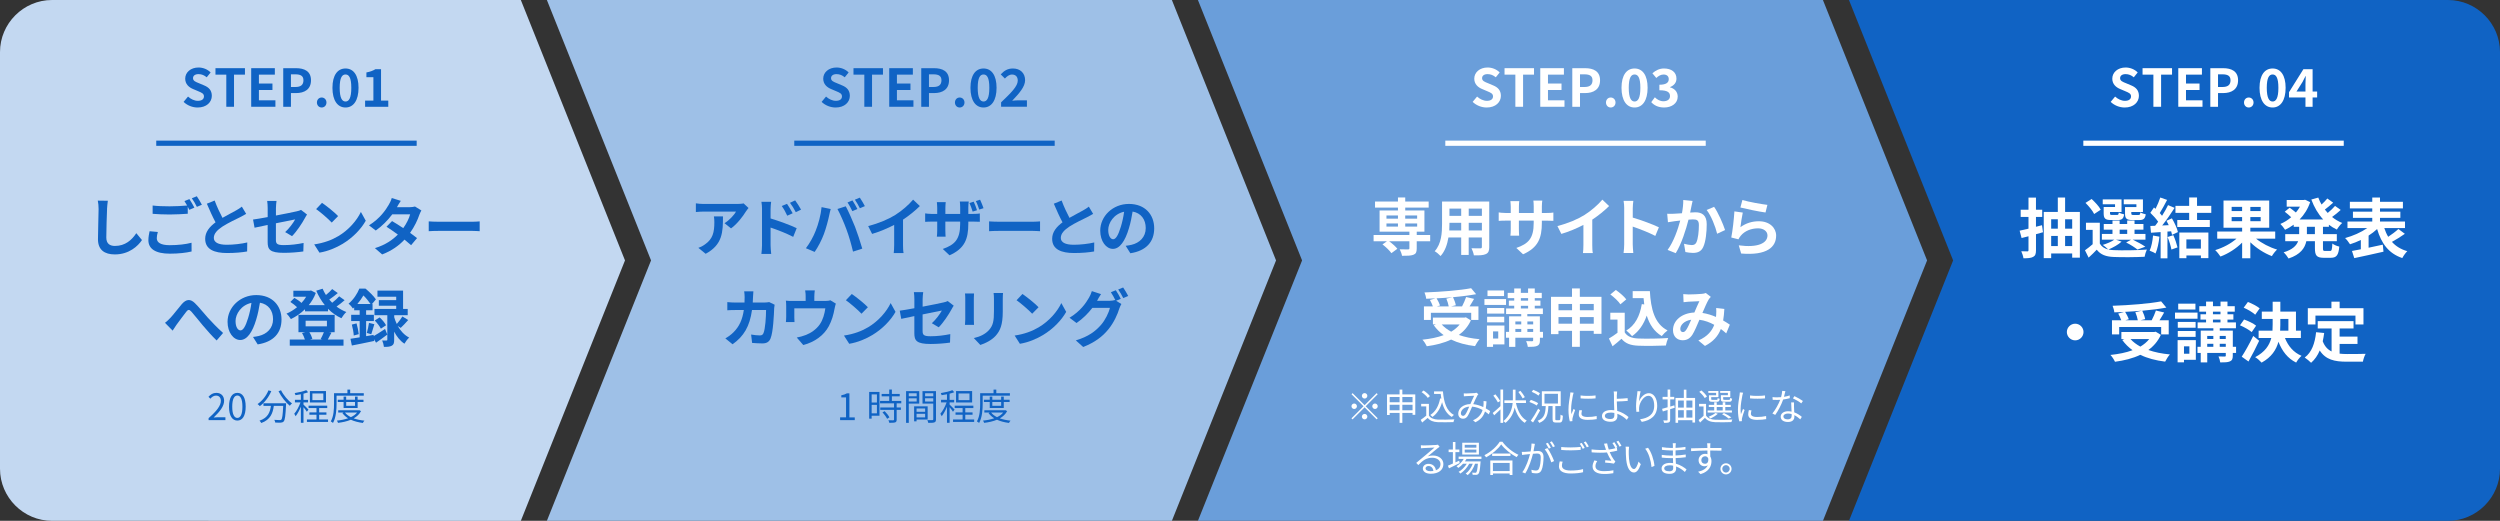 <?xml version="1.0" encoding="UTF-8"?>
<svg id="_レイヤー_2" data-name="レイヤー 2" xmlns="http://www.w3.org/2000/svg" viewBox="0 0 960 200">
  <rect x="0" y="0" width="960" height="200" fill="#333333" stroke="none"/>
  <defs>
    <style>
      .cls-1 {
        fill: #1063c4;
      }

      .cls-2 {
        stroke: #1063c4;
      }

      .cls-2, .cls-3 {
        fill: none;
        stroke-miterlimit: 10;
        stroke-width: 2px;
      }

      .cls-4 {
        fill: #c3d8f1;
      }

      .cls-5 {
        fill: #fff;
      }

      .cls-6 {
        fill: #6a9eda;
      }

      .cls-7 {
        fill: #9ec0e7;
      }

      .cls-3 {
        stroke: #fff;
      }
    </style>
  </defs>
  <g id="_レイヤー_1-2" data-name="レイヤー 1">
    <g>
      <path class="cls-4" d="M200,0l40,100-40,100H20C9,200,0,191,0,180V20C0,9,9,0,20,0h180Z"/>
      <line class="cls-2" x1="60" y1="55" x2="160" y2="55"/>
      <g>
        <path class="cls-1" d="M41.11,80.28c-.1,2.59-.29,7.97-.29,10.94,0,2.42,1.44,3.22,3.31,3.22,3.96,0,6.48-2.28,8.21-4.9l2.18,2.64c-1.54,2.3-4.94,5.52-10.42,5.52-3.94,0-6.48-1.73-6.48-5.83,0-3.22.24-9.53.24-11.59,0-1.13-.1-2.28-.31-3.24l3.86.05c-.14,1.01-.26,2.23-.31,3.19Z"/>
        <path class="cls-1" d="M60.21,91.51c0,1.56,1.46,2.64,4.92,2.64,3.24,0,6.31-.36,8.42-.94l.02,3.36c-2.09.5-4.97.84-8.33.84-5.5,0-8.26-1.85-8.26-5.16,0-1.39.29-2.54.46-3.46l3.17.29c-.24.86-.41,1.63-.41,2.42ZM74.64,79.73l-1.94.84c-.17-.36-.38-.77-.6-1.18v2.69c-1.68.12-4.66.29-6.94.29-2.52,0-4.61-.12-6.55-.26v-3.19c1.78.22,4.01.31,6.53.31,2.28,0,4.87-.14,6.72-.31-.34-.62-.7-1.22-1.03-1.7l1.9-.77c.6.86,1.46,2.4,1.92,3.29ZM77.52,78.62l-1.92.82c-.5-1.01-1.27-2.4-1.94-3.31l1.92-.77c.62.89,1.51,2.42,1.94,3.26Z"/>
        <path class="cls-1" d="M85.46,83.64c1.97-1.15,4.06-2.18,5.18-2.83.91-.53,1.61-.94,2.23-1.46l1.66,2.78c-.72.43-1.49.84-2.38,1.3-1.49.74-4.51,2.14-6.7,3.55-1.99,1.32-3.34,2.69-3.34,4.37s1.66,2.64,4.99,2.64c2.47,0,5.71-.36,7.85-.89l-.05,3.46c-2.04.36-4.58.6-7.71.6-4.78,0-8.4-1.32-8.4-5.45,0-2.64,1.68-4.63,3.98-6.34-1.1-2.04-2.26-4.61-3.34-7.15l3-1.22c.91,2.5,2.04,4.8,3,6.65Z"/>
        <path class="cls-1" d="M102.79,86.38c-2.14.43-4.03.82-5.04,1.06l-.58-3.14c1.13-.14,3.24-.5,5.62-.94v-3.43c0-.79-.07-2.02-.19-2.76h3.58c-.1.74-.22,1.94-.22,2.76v2.83c3.5-.67,6.86-1.34,7.94-1.61.67-.14,1.25-.31,1.7-.55l2.3,1.78c-.22.34-.58.89-.79,1.32-1.06,1.99-3.24,5.28-4.97,6.98l-2.64-1.56c1.58-1.42,3.17-3.6,3.84-4.87-.74.17-3.98.79-7.39,1.49v6.36c0,1.49.43,2.02,3.07,2.02s5.18-.34,7.56-.82l-.1,3.26c-1.99.29-4.87.53-7.44.53-5.47,0-6.26-1.32-6.26-4.15v-6.55Z"/>
        <path class="cls-1" d="M129.84,90.72c4.1-2.42,7.22-6.1,8.74-9.34l1.87,3.38c-1.82,3.24-5.02,6.55-8.88,8.88-2.42,1.46-5.52,2.81-8.9,3.38l-2.02-3.17c3.74-.53,6.87-1.75,9.19-3.14ZM129.84,82.97l-2.45,2.5c-1.25-1.34-4.25-3.96-6-5.18l2.26-2.4c1.68,1.13,4.8,3.62,6.19,5.09Z"/>
        <path class="cls-1" d="M152.4,79.56h4.87c.74,0,1.56-.1,2.09-.26l2.45,1.51c-.26.46-.58,1.1-.79,1.7-.65,1.94-1.85,4.51-3.55,6.91,1.03.74,1.97,1.44,2.67,2.02l-2.28,2.71c-.65-.6-1.54-1.34-2.52-2.14-2.11,2.23-4.85,4.27-8.59,5.69l-2.78-2.42c4.15-1.27,6.82-3.22,8.81-5.21-1.56-1.15-3.14-2.23-4.37-3l2.14-2.18c1.27.72,2.78,1.7,4.3,2.71,1.25-1.73,2.28-3.82,2.64-5.3h-6.86c-1.68,2.23-3.91,4.54-6.34,6.22l-2.59-1.99c4.2-2.62,6.43-5.9,7.63-7.99.38-.58.89-1.68,1.1-2.5l3.48,1.08c-.6.84-1.2,1.92-1.49,2.45Z"/>
        <path class="cls-1" d="M168.5,85.15h12.89c1.13,0,2.18-.1,2.81-.14v3.77c-.58-.02-1.8-.12-2.81-.12h-12.89c-1.37,0-2.98.05-3.87.12v-3.77c.86.07,2.62.14,3.87.14Z"/>
        <path class="cls-1" d="M65.4,122.1c1.1-1.15,2.95-3.62,4.44-5.35,1.68-1.9,3.24-2.06,4.99-.36,1.63,1.58,3.55,4.06,4.97,5.59,1.54,1.68,3.58,3.84,5.86,5.88l-2.47,2.88c-1.73-1.63-3.77-3.96-5.28-5.74-1.49-1.78-3.29-4.06-4.42-5.33-.84-.94-1.3-.82-1.99.07-.96,1.2-2.67,3.58-3.7,4.94-.55.79-1.1,1.66-1.51,2.28l-2.93-3c.72-.55,1.32-1.1,2.04-1.87Z"/>
        <path class="cls-1" d="M98.95,132.25l-1.8-2.86c.91-.1,1.58-.24,2.23-.38,3.07-.72,5.47-2.93,5.47-6.43,0-3.31-1.8-5.78-5.04-6.34-.34,2.04-.74,4.25-1.44,6.5-1.44,4.85-3.5,7.82-6.12,7.82s-4.87-2.93-4.87-6.98c0-5.54,4.8-10.27,11.02-10.27s9.7,4.13,9.7,9.36-3.1,8.64-9.15,9.58ZM92.35,126.87c1.01,0,1.94-1.51,2.93-4.75.55-1.78,1.01-3.82,1.27-5.81-3.96.82-6.1,4.32-6.1,6.96,0,2.42.96,3.6,1.9,3.6Z"/>
        <path class="cls-1" d="M132.33,115.28c-.96.84-2.06,1.73-3.1,2.45,1.15.84,2.42,1.56,3.77,2.09-.65.53-1.46,1.63-1.9,2.38-1.92-.86-3.65-2.11-5.14-3.62v.98h-8.83v-.82c-1.63,1.58-3.5,2.86-5.42,3.79-.38-.62-1.13-1.61-1.7-2.09,1.39-.58,2.78-1.44,4.06-2.47-.67-.67-1.7-1.46-2.57-2.02l1.56-1.56c.91.53,2.04,1.27,2.71,1.94.7-.74,1.3-1.56,1.8-2.38h-4.92v-2.3h6.29l.48-.12,1.85.96c-.65,1.75-1.58,3.31-2.71,4.68h6.17c-1.32-1.63-2.42-3.5-3.29-5.54l2.45-.77c.36.84.77,1.66,1.27,2.42.89-.72,1.78-1.56,2.4-2.28l2.16,1.54c-1.03.86-2.23,1.78-3.29,2.5.36.43.74.84,1.13,1.22.98-.77,2.02-1.7,2.69-2.47l2.09,1.49ZM127.27,127.76c-.5.98-.98,1.92-1.39,2.62h6.03v2.35h-20.64v-2.35h5.81c-.24-.79-.65-1.75-1.1-2.5l1.25-.31h-2.62v-6.65h13.9v6.65h-2.16l.94.19ZM117.36,125.31h8.18v-2.14h-8.18v2.14ZM118.8,127.57c.53.82.96,1.82,1.15,2.54l-.91.26h4.73l-.65-.14c.41-.72.91-1.8,1.25-2.66h-5.57Z"/>
        <path class="cls-1" d="M143.52,129.06c1.2-.7,2.78-1.7,4.34-2.74l.86,2.16c-1.42,1.08-2.95,2.18-4.32,3.12l-.79-1.37.07.7c-2.98.62-6.14,1.3-8.57,1.75l-.53-2.59c1.01-.14,2.21-.34,3.53-.55v-6.26h-3.26v-2.4h3.26v-1.75h-2.11v-1.08c-.14.14-.31.29-.46.43-.36-.55-1.15-1.49-1.7-1.85,2.02-1.7,3.41-3.96,4.15-5.81h2.35c1.42,1.18,3.17,2.88,4.01,4.13l-1.51,1.8h.22v2.38h-2.47v1.75h2.98v2.4h-2.98v5.81l2.88-.5.05.48ZM136.92,124.18c.38,1.32.72,3.02.84,4.13l-1.92.53c-.05-1.15-.38-2.88-.74-4.2l1.82-.46ZM142.29,116.74c-.67-.98-1.73-2.33-2.74-3.29-.6,1.03-1.37,2.16-2.33,3.29h5.06ZM140.85,127.88c.31-1.06.7-2.76.84-3.89l2.06.5c-.43,1.34-.82,2.88-1.18,3.86l-1.73-.48ZM152.73,125.17c1.01,1.78,2.45,3.46,4.39,4.46-.58.5-1.42,1.61-1.82,2.35-1.7-1.1-3-2.83-3.94-4.63v3.14c0,1.2-.17,1.87-.91,2.26-.74.41-1.68.46-3.02.46-.07-.72-.36-1.73-.67-2.47.67.05,1.39.02,1.63.02.26,0,.34-.07.34-.31v-9.41h-4.94v-2.42h8.35v-1.22h-6.67v-2.16h6.67v-1.3h-7.2v-2.35h9.84v7.03h1.78v2.42h-5.18v.79c.24.82.55,1.7.98,2.57.74-.82,1.63-1.99,2.16-2.88l2.23,1.37c-.96,1.1-2.04,2.23-2.88,3.02l-1.13-.74ZM145.77,121.88c.96.84,2.02,2.11,2.47,3.02l-1.99,1.32c-.41-.89-1.44-2.21-2.35-3.14l1.87-1.2Z"/>
      </g>
      <polygon class="cls-7" points="210 0 450 0 490 100 450 200 210 200 250 100 210 0"/>
      <polygon class="cls-6" points="460 0 700 0 740 100 700 200 460 200 500 100 460 0"/>
      <path class="cls-1" d="M940,0c11,0,20,9,20,20v160c0,11-9,20-20,20h-230l40-100L710,0h230Z"/>
      <g>
        <path class="cls-1" d="M70.5,39.12l1.7-2.04c1.06.98,2.46,1.64,3.76,1.64,1.54,0,2.36-.66,2.36-1.7,0-1.1-.9-1.44-2.22-2l-1.98-.84c-1.5-.62-3-1.82-3-3.98,0-2.42,2.12-4.28,5.12-4.28,1.72,0,3.44.68,4.64,1.9l-1.5,1.86c-.94-.78-1.92-1.22-3.14-1.22-1.3,0-2.12.58-2.12,1.56,0,1.06,1.04,1.44,2.3,1.94l1.94.82c1.8.74,2.98,1.88,2.98,4.02,0,2.42-2.02,4.48-5.44,4.48-1.98,0-3.96-.78-5.4-2.16Z"/>
        <path class="cls-1" d="M86.9,28.66h-4.16v-2.48h11.32v2.48h-4.2v12.34h-2.96v-12.34Z"/>
        <path class="cls-1" d="M96.46,26.18h9.08v2.48h-6.12v3.42h5.2v2.48h-5.2v3.96h6.34v2.48h-9.3v-14.82Z"/>
        <path class="cls-1" d="M108.76,26.18h4.86c3.28,0,5.8,1.16,5.8,4.66s-2.54,4.9-5.72,4.9h-1.98v5.26h-2.96v-14.82ZM113.5,33.4c2.04,0,3.02-.86,3.02-2.56s-1.08-2.3-3.12-2.3h-1.68v4.86h1.78Z"/>
        <path class="cls-1" d="M121.7,39.36c0-1.1.78-1.92,1.82-1.92s1.84.82,1.84,1.92-.78,1.92-1.84,1.92-1.82-.84-1.82-1.92Z"/>
        <path class="cls-1" d="M127.66,33.72c0-4.88,1.98-7.42,5.02-7.42s5,2.56,5,7.42-1.96,7.56-5,7.56-5.02-2.66-5.02-7.56ZM134.9,33.72c0-4-.94-5.12-2.22-5.12s-2.24,1.12-2.24,5.12.96,5.26,2.24,5.26,2.22-1.24,2.22-5.26Z"/>
        <path class="cls-1" d="M140.2,38.62h3.18v-8.98h-2.68v-1.82c1.48-.28,2.5-.66,3.44-1.24h2.18v12.04h2.78v2.38h-8.9v-2.38Z"/>
      </g>
      <g>
        <path class="cls-5" d="M565.5,39.12l1.7-2.04c1.06.98,2.46,1.64,3.76,1.64,1.54,0,2.36-.66,2.36-1.7,0-1.1-.9-1.44-2.22-2l-1.98-.84c-1.5-.62-3-1.82-3-3.98,0-2.42,2.12-4.28,5.12-4.28,1.72,0,3.44.68,4.64,1.9l-1.5,1.86c-.94-.78-1.92-1.22-3.14-1.22-1.3,0-2.12.58-2.12,1.56,0,1.06,1.04,1.44,2.3,1.94l1.94.82c1.8.74,2.98,1.88,2.98,4.02,0,2.42-2.02,4.48-5.44,4.48-1.98,0-3.96-.78-5.4-2.16Z"/>
        <path class="cls-5" d="M581.9,28.66h-4.16v-2.48h11.32v2.48h-4.2v12.34h-2.96v-12.34Z"/>
        <path class="cls-5" d="M591.46,26.18h9.08v2.48h-6.12v3.42h5.2v2.48h-5.2v3.96h6.34v2.48h-9.3v-14.82Z"/>
        <path class="cls-5" d="M603.76,26.18h4.86c3.28,0,5.8,1.16,5.8,4.66s-2.54,4.9-5.72,4.9h-1.98v5.26h-2.96v-14.82ZM608.5,33.4c2.04,0,3.02-.86,3.02-2.56s-1.08-2.3-3.12-2.3h-1.68v4.86h1.78Z"/>
        <path class="cls-5" d="M616.7,39.36c0-1.1.78-1.92,1.82-1.92s1.84.82,1.84,1.92-.78,1.92-1.84,1.92-1.82-.84-1.82-1.92Z"/>
        <path class="cls-5" d="M622.66,33.72c0-4.88,1.98-7.42,5.02-7.42s5,2.56,5,7.42-1.96,7.56-5,7.56-5.02-2.66-5.02-7.56ZM629.9,33.72c0-4-.94-5.12-2.22-5.12s-2.24,1.12-2.24,5.12.96,5.26,2.24,5.26,2.22-1.24,2.22-5.26Z"/>
        <path class="cls-5" d="M634.08,39.22l1.38-1.86c.88.86,1.96,1.52,3.3,1.52,1.5,0,2.52-.72,2.52-1.96,0-1.4-.86-2.26-4.08-2.26v-2.12c2.72,0,3.6-.9,3.6-2.14,0-1.12-.72-1.78-1.98-1.78-1.06,0-1.92.5-2.8,1.32l-1.5-1.8c1.28-1.12,2.7-1.84,4.44-1.84,2.86,0,4.8,1.4,4.8,3.88,0,1.56-.92,2.64-2.46,3.26v.1c1.66.44,2.94,1.66,2.94,3.56,0,2.64-2.38,4.18-5.2,4.18-2.34,0-3.92-.88-4.96-2.06Z"/>
      </g>
      <g>
        <path class="cls-5" d="M810.5,39.12l1.7-2.04c1.06.98,2.46,1.64,3.76,1.64,1.54,0,2.36-.66,2.36-1.7,0-1.1-.9-1.44-2.22-2l-1.98-.84c-1.5-.62-3-1.82-3-3.98,0-2.42,2.12-4.28,5.12-4.28,1.72,0,3.44.68,4.64,1.9l-1.5,1.86c-.94-.78-1.92-1.22-3.14-1.22-1.3,0-2.12.58-2.12,1.56,0,1.06,1.04,1.44,2.3,1.94l1.94.82c1.8.74,2.98,1.88,2.98,4.02,0,2.42-2.02,4.48-5.44,4.48-1.98,0-3.96-.78-5.4-2.16Z"/>
        <path class="cls-5" d="M826.9,28.66h-4.16v-2.48h11.32v2.48h-4.2v12.34h-2.96v-12.34Z"/>
        <path class="cls-5" d="M836.46,26.18h9.08v2.48h-6.12v3.42h5.2v2.48h-5.2v3.96h6.34v2.48h-9.3v-14.82Z"/>
        <path class="cls-5" d="M848.76,26.18h4.86c3.28,0,5.8,1.16,5.8,4.66s-2.54,4.9-5.72,4.9h-1.98v5.26h-2.96v-14.82ZM853.5,33.4c2.04,0,3.02-.86,3.02-2.56s-1.08-2.3-3.12-2.3h-1.68v4.86h1.78Z"/>
        <path class="cls-5" d="M861.7,39.36c0-1.1.78-1.92,1.82-1.92s1.84.82,1.84,1.92-.78,1.92-1.84,1.92-1.82-.84-1.82-1.92Z"/>
        <path class="cls-5" d="M867.66,33.72c0-4.88,1.98-7.42,5.02-7.42s5,2.56,5,7.42-1.96,7.56-5,7.56-5.02-2.66-5.02-7.56ZM874.9,33.72c0-4-.94-5.12-2.22-5.12s-2.24,1.12-2.24,5.12.96,5.26,2.24,5.26,2.22-1.24,2.22-5.26Z"/>
        <path class="cls-5" d="M885.3,37.42h-6.32v-2.02l5.52-8.82h3.54v8.58h1.74v2.26h-1.74v3.58h-2.74v-3.58ZM885.3,35.16v-2.88c0-.86.06-2.22.1-3.08h-.08c-.36.78-.76,1.52-1.18,2.32l-2.3,3.64h3.46Z"/>
      </g>
      <line class="cls-2" x1="305" y1="55" x2="405" y2="55"/>
      <line class="cls-3" x1="555" y1="55" x2="655" y2="55"/>
      <line class="cls-3" x1="800" y1="55" x2="900" y2="55"/>
      <g>
        <path class="cls-1" d="M315.5,39.12l1.7-2.04c1.06.98,2.46,1.64,3.76,1.64,1.54,0,2.36-.66,2.36-1.7,0-1.1-.9-1.44-2.22-2l-1.98-.84c-1.5-.62-3-1.82-3-3.98,0-2.42,2.12-4.28,5.12-4.28,1.72,0,3.44.68,4.64,1.9l-1.5,1.86c-.94-.78-1.92-1.22-3.14-1.22-1.3,0-2.12.58-2.12,1.56,0,1.06,1.04,1.44,2.3,1.94l1.94.82c1.8.74,2.98,1.88,2.98,4.02,0,2.42-2.02,4.48-5.44,4.48-1.98,0-3.96-.78-5.4-2.16Z"/>
        <path class="cls-1" d="M331.9,28.66h-4.16v-2.48h11.32v2.48h-4.2v12.34h-2.96v-12.34Z"/>
        <path class="cls-1" d="M341.46,26.18h9.08v2.48h-6.12v3.42h5.2v2.48h-5.2v3.96h6.34v2.48h-9.3v-14.82Z"/>
        <path class="cls-1" d="M353.76,26.18h4.86c3.28,0,5.8,1.16,5.8,4.66s-2.54,4.9-5.72,4.9h-1.98v5.26h-2.96v-14.82ZM358.5,33.4c2.04,0,3.02-.86,3.02-2.56s-1.08-2.3-3.12-2.3h-1.68v4.86h1.78Z"/>
        <path class="cls-1" d="M366.7,39.36c0-1.1.78-1.92,1.82-1.92s1.84.82,1.84,1.92-.78,1.92-1.84,1.92-1.82-.84-1.82-1.92Z"/>
        <path class="cls-1" d="M372.66,33.72c0-4.88,1.98-7.42,5.02-7.42s5,2.56,5,7.42-1.96,7.56-5,7.56-5.02-2.66-5.02-7.56ZM379.9,33.72c0-4-.94-5.12-2.22-5.12s-2.24,1.12-2.24,5.12.96,5.26,2.24,5.26,2.22-1.24,2.22-5.26Z"/>
        <path class="cls-1" d="M384.42,39.3c3.86-3.68,6.4-6.2,6.4-8.34,0-1.46-.8-2.34-2.22-2.34-1.08,0-1.96.72-2.72,1.54l-1.6-1.6c1.36-1.46,2.68-2.26,4.7-2.26,2.8,0,4.66,1.78,4.66,4.5,0,2.52-2.32,5.12-4.96,7.88.74-.08,1.72-.16,2.42-.16h3.24v2.48h-9.92v-1.7Z"/>
      </g>
      <g>
        <path class="cls-1" d="M286.48,81.12c-1.13,1.87-3.41,4.9-5.76,6.58l-2.5-1.99c1.92-1.18,3.79-3.29,4.42-4.46h-12.5c-1.01,0-1.8.07-2.93.17v-3.34c.91.14,1.92.24,2.93.24h12.94c.67,0,1.99-.07,2.45-.22l1.9,1.78c-.26.31-.72.89-.94,1.25ZM270.98,97.46l-2.81-2.28c.77-.26,1.63-.67,2.52-1.32,3.05-2.11,3.62-4.66,3.62-8.59,0-.74-.05-1.39-.17-2.16h3.48c0,5.95-.12,10.85-6.65,14.35Z"/>
        <path class="cls-1" d="M292.62,80.38c0-.86-.07-2.04-.24-2.9h3.74c-.1.84-.22,1.9-.22,2.9v3.5c3.19.96,7.83,2.66,10.03,3.74l-1.34,3.34c-2.5-1.32-6.1-2.71-8.69-3.58v6.79c0,.67.12,2.35.24,3.34h-3.77c.14-.94.24-2.4.24-3.34v-13.8ZM304.39,81.89l-2.09.94c-.7-1.51-1.22-2.47-2.11-3.72l2.02-.84c.67,1.01,1.63,2.54,2.18,3.62ZM307.6,80.5l-2.02.98c-.77-1.51-1.34-2.4-2.23-3.6l1.99-.94c.7.96,1.7,2.47,2.26,3.55Z"/>
        <path class="cls-1" d="M315.5,79.54l3.5.72c-.22.7-.48,1.87-.58,2.4-.34,1.68-1.2,4.99-2.04,7.22-.86,2.33-2.28,5.06-3.55,6.86l-3.36-1.42c1.51-1.97,2.93-4.56,3.74-6.67,1.08-2.69,1.99-6.07,2.28-9.12ZM321.59,80.25l3.19-1.03c.98,1.85,2.64,5.54,3.55,7.87.84,2.16,2.11,6,2.78,8.38l-3.55,1.15c-.67-2.86-1.54-5.88-2.5-8.47-.91-2.52-2.47-6.07-3.48-7.9ZM329.23,80.25l-1.92.84c-.5-.98-1.22-2.42-1.87-3.34l1.9-.79c.6.89,1.44,2.4,1.9,3.29ZM332.11,79.15l-1.92.82c-.48-.98-1.27-2.4-1.92-3.29l1.9-.79c.62.91,1.51,2.42,1.94,3.26Z"/>
        <path class="cls-1" d="M343.86,82.49c2.47-1.54,5.21-3.94,6.77-5.83l2.59,2.47c-1.82,1.8-4.13,3.67-6.46,5.21v9.7c0,1.06.05,2.54.22,3.14h-3.79c.1-.58.17-2.09.17-3.14v-7.68c-2.47,1.3-5.52,2.59-8.47,3.46l-1.51-3.02c4.3-1.1,7.82-2.66,10.49-4.3Z"/>
        <path class="cls-1" d="M364.6,98.02l-2.57-2.42c4.63-1.63,6.67-3.7,6.67-9.6v-.91h-5.69v3.26c0,1.08.07,2.04.1,2.52h-3.36c.07-.48.14-1.44.14-2.52v-3.26h-2.04c-1.2,0-2.06.07-2.59.1v-3.26c.43.07,1.39.22,2.59.22h2.04v-2.38c0-.7-.07-1.42-.14-2.16h3.41c-.05.46-.14,1.22-.14,2.18v2.35h5.69v-2.52c0-.96-.07-1.75-.14-2.23h3.43c-.07.5-.17,1.27-.17,2.23v2.52h1.78c1.27,0,1.99-.05,2.64-.17v3.19c-.53-.05-1.37-.07-2.62-.07h-1.8v.79c0,5.95-1.42,9.58-7.22,12.15ZM375.16,80.73l-1.66.53c-.34-1.01-.77-2.33-1.22-3.29l1.61-.53c.46.96,1.01,2.35,1.27,3.29ZM377.68,79.94l-1.66.53c-.34-1.03-.79-2.33-1.3-3.26l1.63-.53c.46.96,1.01,2.35,1.32,3.26Z"/>
        <path class="cls-1" d="M383.68,85.15h12.89c1.13,0,2.18-.1,2.81-.14v3.77c-.58-.02-1.8-.12-2.81-.12h-12.89c-1.37,0-2.98.05-3.87.12v-3.77c.86.07,2.62.14,3.87.14Z"/>
        <path class="cls-1" d="M410.7,83.64c1.97-1.15,4.06-2.18,5.18-2.83.91-.53,1.61-.94,2.23-1.46l1.66,2.78c-.72.43-1.49.84-2.38,1.3-1.49.74-4.51,2.14-6.7,3.55-1.99,1.32-3.34,2.69-3.34,4.37s1.66,2.64,4.99,2.64c2.47,0,5.71-.36,7.85-.89l-.05,3.46c-2.04.36-4.58.6-7.71.6-4.78,0-8.4-1.32-8.4-5.45,0-2.64,1.68-4.63,3.98-6.34-1.1-2.04-2.26-4.61-3.34-7.15l3-1.22c.91,2.5,2.04,4.8,3,6.65Z"/>
        <path class="cls-1" d="M434.06,97.25l-1.8-2.86c.91-.1,1.58-.24,2.23-.38,3.07-.72,5.47-2.93,5.47-6.43,0-3.31-1.8-5.78-5.04-6.34-.34,2.04-.74,4.25-1.44,6.5-1.44,4.85-3.5,7.83-6.12,7.83s-4.87-2.93-4.87-6.99c0-5.54,4.8-10.27,11.02-10.27s9.7,4.13,9.7,9.36-3.1,8.64-9.14,9.58ZM427.46,91.87c1.01,0,1.94-1.51,2.93-4.75.55-1.78,1.01-3.82,1.27-5.81-3.96.82-6.1,4.32-6.1,6.96,0,2.42.96,3.6,1.9,3.6Z"/>
        <path class="cls-1" d="M289.16,114.01c-.02.74-.05,1.46-.1,2.16h4.51c.6,0,1.22-.07,1.8-.17l2.09,1.01c-.07.38-.17,1.01-.17,1.27-.1,2.59-.38,9.29-1.42,11.74-.53,1.22-1.44,1.85-3.1,1.85-1.37,0-2.81-.1-3.96-.19l-.38-3.22c1.18.22,2.42.34,3.36.34.77,0,1.1-.26,1.37-.84.7-1.51,1.01-6.31,1.01-8.91h-5.4c-.89,6.34-3.17,10.11-7.46,13.15l-2.78-2.26c.98-.55,2.18-1.37,3.14-2.35,2.23-2.21,3.43-4.9,3.96-8.54h-3.17c-.82,0-2.14,0-3.17.1v-3.14c1.01.1,2.26.17,3.17.17h3.43c.02-.67.05-1.37.05-2.09,0-.53-.07-1.63-.17-2.21h3.53c-.07.55-.12,1.56-.14,2.14Z"/>
        <path class="cls-1" d="M312.7,113.72v1.85h4.18c1.01,0,1.58-.12,1.99-.26l2.09,1.27c-.19.53-.38,1.44-.48,1.92-.41,2.3-1.06,4.61-2.23,6.79-1.92,3.55-5.52,6.1-9.79,7.2l-2.5-2.88c1.08-.19,2.4-.55,3.38-.94,1.99-.74,4.1-2.16,5.45-4.1,1.22-1.75,1.85-4.03,2.14-6.17h-11.91v3.5c0,.55.02,1.3.07,1.78h-3.31c.07-.6.12-1.37.12-2.02v-4.15c0-.53-.02-1.49-.12-2.06.82.1,1.54.12,2.45.12h5.14v-1.85c0-.67-.02-1.18-.19-2.21h3.7c-.12,1.03-.17,1.54-.17,2.21Z"/>
        <path class="cls-1" d="M333.27,125.72c4.1-2.42,7.22-6.1,8.74-9.34l1.87,3.38c-1.82,3.24-5.02,6.55-8.88,8.88-2.42,1.46-5.52,2.81-8.9,3.38l-2.02-3.17c3.74-.53,6.87-1.75,9.19-3.14ZM333.27,117.97l-2.45,2.5c-1.25-1.34-4.25-3.96-6-5.18l2.26-2.4c1.68,1.13,4.8,3.62,6.19,5.09Z"/>
        <path class="cls-1" d="M351.12,121.38c-2.14.43-4.03.82-5.04,1.06l-.58-3.14c1.13-.14,3.24-.5,5.62-.94v-3.43c0-.79-.07-2.02-.19-2.76h3.58c-.1.74-.22,1.94-.22,2.76v2.83c3.5-.67,6.86-1.34,7.94-1.61.67-.14,1.25-.31,1.7-.55l2.3,1.78c-.22.34-.58.89-.79,1.32-1.06,1.99-3.24,5.28-4.97,6.98l-2.64-1.56c1.58-1.42,3.17-3.6,3.84-4.87-.74.17-3.98.79-7.39,1.49v6.36c0,1.49.43,2.02,3.07,2.02s5.18-.34,7.56-.82l-.1,3.26c-1.99.29-4.87.53-7.44.53-5.47,0-6.26-1.32-6.26-4.15v-6.55Z"/>
        <path class="cls-1" d="M373.95,114.54v8.11c0,.6.02,1.54.07,2.09h-3.48c.02-.46.12-1.39.12-2.11v-8.09c0-.46-.02-1.3-.1-1.85h3.46c-.05.55-.07,1.08-.07,1.85ZM385.06,114.89v4.75c0,5.16-1.01,7.39-2.78,9.36-1.58,1.73-4.08,2.9-5.83,3.46l-2.5-2.64c2.38-.55,4.32-1.46,5.76-3.02,1.66-1.8,1.97-3.6,1.97-7.34v-4.56c0-.96-.05-1.73-.14-2.4h3.62c-.05.67-.1,1.44-.1,2.4Z"/>
        <path class="cls-1" d="M398.81,125.72c4.1-2.42,7.22-6.1,8.74-9.34l1.87,3.38c-1.82,3.24-5.02,6.55-8.88,8.88-2.42,1.46-5.52,2.81-8.9,3.38l-2.02-3.17c3.74-.53,6.87-1.75,9.19-3.14ZM398.81,117.97l-2.45,2.5c-1.25-1.34-4.25-3.96-6-5.18l2.26-2.4c1.68,1.13,4.8,3.62,6.19,5.09Z"/>
        <path class="cls-1" d="M430.35,114.75l-1.78.74,2.04,1.25c-.26.46-.6,1.13-.79,1.73-.65,2.14-2.02,5.33-4.2,7.99-2.28,2.81-5.16,4.99-9.67,6.79l-2.83-2.54c4.9-1.46,7.56-3.55,9.67-5.95,1.63-1.85,3.02-4.75,3.41-6.53h-6.74c-1.61,2.09-3.7,4.2-6.07,5.81l-2.69-2.02c4.2-2.54,6.31-5.67,7.49-7.73.36-.58.86-1.68,1.08-2.5l3.53,1.15c-.58.84-1.2,1.92-1.46,2.45-.02.05-.05.07-.07.12h4.8c.74,0,1.56-.12,2.09-.29l.17.1c-.48-.96-1.15-2.23-1.75-3.1l1.9-.77c.6.86,1.46,2.4,1.9,3.29ZM433.23,113.65l-1.9.82c-.5-1.01-1.27-2.4-1.94-3.31l1.9-.77c.62.89,1.51,2.42,1.94,3.26Z"/>
      </g>
      <g>
        <path class="cls-5" d="M549.18,92.64h-5.16v2.81c0,1.37-.29,2.02-1.3,2.4-.98.36-2.42.38-4.34.38-.12-.77-.53-1.78-.89-2.5,1.27.05,2.78.05,3.19.05.38-.02.53-.12.53-.43v-2.71h-7.8c1.2.86,2.52,2.04,3.17,2.9l-2.28,1.68c-.65-.96-2.16-2.4-3.43-3.36l1.73-1.22h-5.14v-2.4h13.75v-1.27h-11.45v-8.16h7.06v-1.08h-8.81v-2.33h8.81v-1.58h2.79v1.58h9v2.33h-9v1.08h7.37v8.16h-2.95v1.27h5.16v2.4ZM532.4,83.97h4.42v-1.22h-4.42v1.22ZM532.4,87.02h4.42v-1.22h-4.42v1.22ZM539.6,82.75v1.22h4.58v-1.22h-4.58ZM544.19,85.8h-4.58v1.22h4.58v-1.22Z"/>
        <path class="cls-5" d="M571.88,94.82c0,1.54-.34,2.3-1.3,2.74-.98.48-2.45.53-4.61.5-.1-.77-.55-1.99-.91-2.74,1.34.07,2.93.05,3.36.05.46,0,.62-.14.62-.58v-3.6h-5.06v6.7h-2.88v-6.7h-4.9c-.43,2.62-1.3,5.26-3.02,7.13-.46-.53-1.61-1.51-2.26-1.85,2.62-2.88,2.83-7.15,2.83-10.51v-8.57h18.12v17.43ZM561.1,88.51v-2.95h-4.51v.43c0,.77-.02,1.63-.07,2.52h4.58ZM556.59,80.11v2.78h4.51v-2.78h-4.51ZM569.05,80.11h-5.06v2.78h5.06v-2.78ZM569.05,88.51v-2.95h-5.06v2.95h5.06Z"/>
        <path class="cls-5" d="M584.84,97.63l-2.57-2.42c4.63-1.61,6.67-3.67,6.67-9.58v-.91h-5.69v3.26c0,1.06.07,2.04.1,2.52h-3.36c.07-.48.14-1.44.14-2.52v-3.26h-2.04c-1.2,0-2.06.05-2.59.1v-3.26c.41.07,1.39.22,2.59.22h2.04v-2.38c0-.7-.07-1.44-.14-2.16h3.41c-.07.46-.14,1.22-.14,2.16v2.38h5.69v-2.52c0-.96-.07-1.75-.14-2.23h3.43c-.07.48-.17,1.27-.17,2.23v2.52h1.78c1.27,0,1.99-.05,2.64-.17v3.19c-.53-.05-1.37-.07-2.64-.07h-1.78v.79c0,5.95-1.44,9.58-7.22,12.12Z"/>
        <path class="cls-5" d="M608.53,82.49c2.47-1.54,5.21-3.94,6.77-5.83l2.59,2.47c-1.82,1.8-4.13,3.67-6.46,5.21v9.7c0,1.06.05,2.54.22,3.14h-3.79c.1-.58.17-2.09.17-3.14v-7.68c-2.47,1.3-5.52,2.59-8.47,3.46l-1.51-3.02c4.3-1.1,7.82-2.66,10.49-4.3Z"/>
        <path class="cls-5" d="M623.7,80.01c0-.84-.07-2.04-.24-2.88h3.74c-.1.84-.22,1.9-.22,2.88v3.55c3.22.94,7.82,2.64,10.03,3.72l-1.37,3.31c-2.47-1.3-6.07-2.69-8.67-3.58v6.79c0,.7.12,2.38.22,3.36h-3.74c.14-.96.24-2.4.24-3.36v-13.8Z"/>
        <path class="cls-5" d="M649.52,79.15c-.17.72-.34,1.61-.5,2.47.79-.05,1.51-.1,2.02-.1,2.54,0,4.34,1.13,4.34,4.58,0,2.83-.34,6.72-1.37,8.81-.79,1.68-2.14,2.21-3.94,2.21-.94,0-2.06-.17-2.88-.34l-.53-3.17c.94.26,2.3.5,2.95.5.79,0,1.42-.24,1.8-1.03.65-1.37.96-4.27.96-6.65,0-1.92-.82-2.18-2.33-2.18-.38,0-.98.05-1.66.1-.91,3.65-2.69,9.34-4.9,12.87l-3.12-1.25c2.33-3.14,3.98-7.99,4.85-11.28-.86.1-1.61.19-2.06.24-.67.12-1.94.29-2.66.41l-.29-3.26c.86.07,1.68.02,2.57,0,.74-.02,1.87-.1,3.1-.19.34-1.82.53-3.58.5-5.09l3.58.36c-.14.62-.31,1.39-.43,1.99ZM662.43,88.34l-3.05,1.42c-.62-2.66-2.33-7.01-4.03-9.12l2.86-1.22c1.49,2.06,3.5,6.65,4.22,8.93Z"/>
        <path class="cls-5" d="M668.31,87.24c2.18-1.58,4.56-2.28,7.08-2.28,4.2,0,6.65,2.59,6.65,5.5,0,4.37-3.46,7.73-13.44,6.89l-.91-3.14c7.2.98,11.02-.77,11.02-3.82,0-1.56-1.49-2.71-3.58-2.71-2.71,0-5.16,1.01-6.67,2.83-.43.53-.67.91-.89,1.39l-2.76-.7c.48-2.35,1.03-7.06,1.2-10.03l3.22.46c-.31,1.32-.74,4.25-.91,5.62ZM678.68,78.67l-.72,2.93c-2.42-.31-7.78-1.44-9.65-1.92l.77-2.88c2.28.72,7.51,1.63,9.6,1.87Z"/>
        <path class="cls-5" d="M564.81,123.03c-1.08,2.35-2.66,4.18-4.61,5.59,2.3.82,4.99,1.37,7.95,1.63-.6.65-1.37,1.9-1.75,2.66-3.48-.43-6.58-1.25-9.17-2.52-2.76,1.32-5.95,2.11-9.34,2.57-.29-.67-1.08-1.94-1.68-2.52,3-.31,5.79-.86,8.16-1.75-1.46-1.03-2.74-2.3-3.79-3.77l.79-.34h-1.13v-2.62h12.12l.53-.12,1.92,1.18ZM549.45,122.86h-2.66v-5.21h3.43c-.24-.74-.7-1.7-1.13-2.47l2.14-.6c-1.2.07-2.42.12-3.58.14-.05-.72-.38-1.8-.65-2.42,6.31-.22,13.54-.79,17.91-1.63l1.92,2.3c-2.59.48-5.69.86-8.88,1.15.48.96.94,2.23,1.08,3.1l-1.78.43h4.18c.58-1.1,1.2-2.52,1.56-3.6l3.05.72c-.55,1.01-1.18,1.99-1.73,2.88h3.41v5.21h-2.78v-2.74h-15.48v2.74ZM557.78,114.13c-2.02.19-4.1.34-6.14.43.55.89,1.1,1.97,1.34,2.74l-1.25.36h4.58c-.14-.84-.5-2.04-.91-2.98l2.38-.55ZM553.61,124.59c.98,1.08,2.21,1.99,3.65,2.78,1.27-.77,2.4-1.68,3.26-2.78h-6.91Z"/>
        <path class="cls-5" d="M578.32,117.1h-8.3v-2.26h8.3v2.26ZM577.7,132.25h-4.37v.94h-2.35v-8.18h6.72v7.25ZM577.63,120.42h-6.58v-2.14h6.58v2.14ZM571.05,121.62h6.58v2.16h-6.58v-2.16ZM577.56,113.69h-6.36v-2.16h6.36v2.16ZM573.33,127.26v2.74h1.99v-2.74h-1.99ZM592.53,129.7h-1.2v.98c0,1.2-.24,1.78-1.06,2.14-.79.36-1.97.38-3.58.38-.07-.67-.36-1.58-.65-2.21.94.05,1.99.05,2.28.05.31-.02.41-.1.41-.38v-.96h-6.84v3.5h-2.4v-3.5h-1.2v-2.26h1.2v-5.98h4.66v-.86h-5.81v-2.16h3.12v-1.03h-2.06v-1.97h2.06v-.96h-2.5v-2.02h2.5v-1.68h2.54v1.68h2.78v-1.68h2.57v1.68h2.69v2.02h-2.69v.96h2.18v1.97h-2.18v1.03h3.12v2.16h-5.98v.86h4.82v5.98h1.2v2.26ZM581.9,123.44v1.13h2.26v-1.13h-2.26ZM581.9,127.45h2.26v-1.13h-2.26v1.13ZM584.01,115.45h2.78v-.96h-2.78v.96ZM584.01,118.45h2.78v-1.03h-2.78v1.03ZM586.51,123.44v1.13h2.23v-1.13h-2.23ZM588.74,127.45v-1.13h-2.23v1.13h2.23Z"/>
        <path class="cls-5" d="M614.97,113.98v14.21h-2.98v-1.15h-5.33v6.14h-3v-6.14h-5.21v1.27h-2.86v-14.33h8.06v-3.22h3v3.22h8.31ZM598.46,116.72v2.42h5.21v-2.42h-5.21ZM603.67,124.3v-2.54h-5.21v2.54h5.21ZM606.67,116.72v2.42h5.33v-2.42h-5.33ZM612,124.3v-2.54h-5.33v2.54h5.33Z"/>
        <path class="cls-5" d="M623.9,127.64c.98,1.61,2.79,2.26,5.28,2.35,2.81.12,8.21.05,11.4-.19-.31.67-.74,2.06-.89,2.88-2.88.14-7.71.19-10.56.07-2.95-.12-4.92-.79-6.48-2.66-1.06.94-2.11,1.87-3.43,2.88l-1.39-2.98c1.03-.6,2.23-1.39,3.29-2.21v-5.06h-2.76v-2.62h5.54v7.54ZM622.24,116.86c-.74-1.15-2.45-2.74-3.87-3.79l2.11-1.73c1.44,1.01,3.19,2.5,4.01,3.62l-2.26,1.9ZM631.39,116.91c-.1-.79-.19-1.61-.26-2.42h-4.18v-2.69h6.6c.36,6.79,1.8,12.58,6.79,15.07-.67.48-1.7,1.49-2.23,2.18-2.95-1.75-4.71-4.51-5.76-7.87-1.2,3.43-3.02,6.07-5.64,7.9-.43-.55-1.54-1.66-2.21-2.16,3.36-1.99,5.21-5.57,5.95-10.15l.94.14Z"/>
        <path class="cls-5" d="M648.36,113.07c1.37,0,3.91-.12,5.04-.22.6-.02,1.22-.17,1.63-.34l1.92,1.49c-.34.36-.62.67-.82,1.01-.62,1.03-1.54,3.12-2.4,5.16,1.87.29,3.65.86,5.21,1.54.02-.29.05-.55.07-.82.07-.94.07-1.9,0-2.62l3.14.36c-.1,1.61-.22,3.1-.46,4.44,1.01.58,1.87,1.13,2.57,1.61l-1.39,3.34c-.62-.58-1.32-1.13-2.06-1.68-1.06,2.71-2.88,4.82-6.1,6.5l-2.54-2.09c3.62-1.56,5.3-3.84,6.1-6.02-1.7-.94-3.62-1.66-5.69-1.94-.86,2.04-1.87,4.44-2.71,5.76-.96,1.44-2.11,2.11-3.74,2.11-2.11,0-3.7-1.46-3.7-3.89,0-3.72,3.38-6.55,8.21-6.77.67-1.58,1.37-3.22,1.92-4.34-.96.05-3.02.12-4.13.19-.48.02-1.32.1-1.94.19l-.12-3.1c.65.07,1.46.12,1.99.12ZM646.24,127.52c.48,0,.82-.24,1.25-.84.62-.89,1.27-2.4,1.94-3.91-2.69.41-4.2,2.04-4.2,3.55,0,.79.46,1.2,1.01,1.2Z"/>
      </g>
      <g>
        <path class="cls-1" d="M80.1,160.56c3.22-2.82,4.71-4.86,4.71-6.62,0-1.18-.62-2.03-1.89-2.03-.84,0-1.57.52-2.13,1.19l-.74-.73c.84-.91,1.72-1.51,3.03-1.51,1.83,0,2.98,1.21,2.98,3.04,0,2.04-1.61,4.13-4.02,6.42.53-.04,1.16-.1,1.68-.1h2.84v1.11h-6.46v-.76Z"/>
        <path class="cls-1" d="M87.94,156.15c0-3.57,1.25-5.29,3.21-5.29s3.19,1.74,3.19,5.29-1.25,5.35-3.19,5.35-3.21-1.78-3.21-5.35ZM93.09,156.15c0-3-.79-4.27-1.95-4.27s-1.96,1.28-1.96,4.27.78,4.33,1.96,4.33,1.95-1.3,1.95-4.33Z"/>
        <path class="cls-1" d="M104.18,150.2c-1.01,2.35-2.63,4.44-4.4,5.76-.18-.22-.63-.62-.88-.8,1.76-1.19,3.32-3.12,4.19-5.27l1.09.31ZM109.87,154.86s-.01.36-.03.5c-.2,4.3-.41,5.91-.88,6.44-.29.35-.59.43-1.08.49-.46.04-1.33.01-2.2-.03-.03-.31-.15-.73-.35-1.04.91.08,1.78.1,2.1.1.29,0,.46-.03.59-.18.36-.35.56-1.75.73-5.28h-3.61c-.36,2.76-1.26,5.29-4.82,6.58-.14-.27-.43-.69-.67-.91,3.29-1.09,4.06-3.31,4.38-5.67h-2.86v-1.01h8.7ZM107.92,149.86c.91,1.88,2.7,3.98,4.22,5.04-.27.22-.66.63-.85.92-1.54-1.25-3.31-3.5-4.34-5.58l.98-.39Z"/>
        <path class="cls-1" d="M117.82,158.1c-.22-.39-.8-1.16-1.28-1.74v6h-1.01v-6.19c-.57,1.41-1.32,2.82-2.03,3.67-.1-.29-.35-.7-.52-.95.88-.98,1.85-2.79,2.41-4.38h-2.14v-.98h2.28v-2.13c-.69.14-1.4.25-2.05.35-.06-.24-.2-.57-.32-.81,1.57-.25,3.4-.66,4.43-1.12l.73.79c-.5.21-1.12.41-1.78.56v2.37h1.75v.98h-1.75v.85c.43.36,1.62,1.6,1.91,1.92l-.63.83ZM125.97,161.08v.94h-8.11v-.94h3.67v-1.81h-2.72v-.91h2.72v-1.67h-3.04v-.92h7.17v.92h-3.1v1.67h2.79v.91h-2.79v1.81h3.4ZM125.18,154.55h-6.18v-4.37h6.18v4.37ZM124.16,151.09h-4.2v2.56h4.2v-2.56Z"/>
        <path class="cls-1" d="M129.24,151.94v3.05c0,2.16-.17,5.31-1.37,7.42-.18-.18-.62-.48-.85-.59,1.15-1.99,1.25-4.82,1.25-6.83v-4.01h5.14v-1.37h1.06v1.37h5.22v.95h-10.45ZM138.64,157.86c-.63,1.21-1.61,2.1-2.82,2.79,1.22.43,2.62.73,4.12.88-.22.21-.49.62-.6.88-1.71-.22-3.28-.62-4.61-1.23-1.48.62-3.19.99-4.93,1.2-.07-.25-.28-.64-.43-.87,1.51-.15,3-.43,4.31-.9-.9-.53-1.64-1.21-2.2-2l.56-.21h-2.16v-.85h7.91l.18-.04.66.35ZM131.94,156.67v-2.31h-2.23v-.85h2.23v-1.22h.99v1.22h3.39v-1.22h1.01v1.22h2.25v.85h-2.25v2.31h-5.39ZM132.47,158.41c.53.71,1.32,1.3,2.27,1.78.97-.46,1.79-1.04,2.37-1.78h-4.64ZM132.94,154.36v1.47h3.39v-1.47h-3.39Z"/>
      </g>
      <g>
        <path class="cls-1" d="M322.6,160.26h2.28v-7.66h-1.82v-.81c.91-.17,1.57-.41,2.13-.74h.98v9.22h2.06v1.06h-5.63v-1.06Z"/>
        <path class="cls-1" d="M337.72,159.65h-3.01v1.13h-.95v-10.27h3.96v9.13ZM334.71,151.46v3.11h2.03v-3.11h-2.03ZM336.74,158.71v-3.24h-2.03v3.24h2.03ZM344.32,154.89v1.58h1.62v.92h-1.62v3.75c0,.59-.15.9-.57,1.05-.43.15-1.13.17-2.27.17-.04-.28-.18-.7-.34-.97.87.03,1.64.03,1.86.01.24-.01.31-.07.31-.28v-3.74h-5.29v-.92h5.29v-1.58h-5.37v-.92h3.52v-1.78h-2.91v-.92h2.91v-1.67h1.02v1.67h3.01v.92h-3.01v1.78h3.61v.92h-1.78ZM339.71,157.89c.71.7,1.5,1.69,1.82,2.38l-.88.56c-.32-.69-1.06-1.72-1.78-2.47l.84-.48Z"/>
        <path class="cls-1" d="M348.97,154.97v7.42h-1.04v-12.2h5.06v4.78h-4.02ZM348.97,151.01v1.16h3.03v-1.16h-3.03ZM352,154.18v-1.23h-3.03v1.23h3.03ZM351.96,161.1v.7h-.94v-5.77h5.2v5.07h-4.26ZM351.96,156.84v1.29h3.29v-1.29h-3.29ZM355.25,160.27v-1.36h-3.29v1.36h3.29ZM359.42,161.01c0,.66-.15,1.01-.62,1.19-.45.17-1.19.18-2.35.18-.04-.29-.21-.78-.36-1.06.85.04,1.71.03,1.96.01.24,0,.32-.08.32-.34v-6.01h-4.13v-4.79h5.18v10.81ZM355.24,151.01v1.16h3.14v-1.16h-3.14ZM358.37,154.19v-1.25h-3.14v1.25h3.14Z"/>
        <path class="cls-1" d="M365.93,158.1c-.22-.39-.8-1.16-1.28-1.74v6h-1.01v-6.19c-.57,1.41-1.32,2.82-2.03,3.67-.1-.29-.35-.7-.52-.95.88-.98,1.85-2.79,2.41-4.38h-2.14v-.98h2.28v-2.13c-.69.14-1.4.25-2.05.35-.06-.24-.2-.57-.32-.81,1.57-.25,3.4-.66,4.43-1.12l.73.79c-.5.21-1.12.41-1.78.56v2.37h1.75v.98h-1.75v.85c.43.36,1.62,1.6,1.91,1.92l-.63.83ZM374.08,161.08v.94h-8.11v-.94h3.67v-1.81h-2.72v-.91h2.72v-1.67h-3.04v-.92h7.17v.92h-3.1v1.67h2.79v.91h-2.79v1.81h3.4ZM373.3,154.55h-6.18v-4.37h6.18v4.37ZM372.28,151.09h-4.2v2.56h4.2v-2.56Z"/>
        <path class="cls-1" d="M377.35,151.94v3.05c0,2.16-.17,5.31-1.37,7.42-.18-.18-.62-.48-.85-.59,1.15-1.99,1.25-4.82,1.25-6.83v-4.01h5.14v-1.37h1.06v1.37h5.22v.95h-10.45ZM386.75,157.86c-.63,1.21-1.61,2.1-2.82,2.79,1.22.43,2.62.73,4.12.88-.22.21-.49.62-.6.88-1.71-.22-3.28-.62-4.61-1.23-1.48.62-3.19.99-4.93,1.2-.07-.25-.28-.64-.43-.87,1.51-.15,3-.43,4.31-.9-.9-.53-1.64-1.21-2.2-2l.56-.21h-2.16v-.85h7.91l.18-.04.66.35ZM380.06,156.67v-2.31h-2.23v-.85h2.23v-1.22h.99v1.22h3.39v-1.22h1.01v1.22h2.25v.85h-2.25v2.31h-5.39ZM380.59,158.41c.53.71,1.32,1.3,2.27,1.78.97-.46,1.79-1.04,2.37-1.78h-4.64ZM381.05,154.36v1.47h3.39v-1.47h-3.39Z"/>
      </g>
      <g>
        <path class="cls-5" d="M528.63,150.97l.41.41-4.62,4.62,4.62,4.62-.41.41-4.62-4.62-4.64,4.64-.41-.41,4.64-4.64-4.62-4.62.41-.41,4.62,4.62,4.62-4.62ZM520.01,157.05c-.57,0-1.05-.48-1.05-1.05s.48-1.05,1.05-1.05,1.05.48,1.05,1.05-.48,1.05-1.05,1.05ZM522.96,152c0-.57.48-1.05,1.05-1.05s1.05.48,1.05,1.05-.48,1.05-1.05,1.05-1.05-.48-1.05-1.05ZM525.06,159.99c0,.57-.48,1.05-1.05,1.05s-1.05-.48-1.05-1.05.48-1.05,1.05-1.05,1.05.48,1.05,1.05ZM528,154.95c.57,0,1.05.48,1.05,1.05s-.48,1.05-1.05,1.05-1.05-.48-1.05-1.05.48-1.05,1.05-1.05Z"/>
        <path class="cls-5" d="M543.47,151.45v7.84h-1.05v-.73h-3.92v3.81h-1.06v-3.81h-3.8v.8h-1.02v-7.91h4.82v-1.85h1.06v1.85h4.97ZM533.64,152.44v2.03h3.8v-2.03h-3.8ZM537.43,157.55v-2.12h-3.8v2.12h3.8ZM538.5,152.44v2.03h3.92v-2.03h-3.92ZM542.42,157.55v-2.12h-3.92v2.12h3.92Z"/>
        <path class="cls-5" d="M548.7,159.56c.66,1.02,1.88,1.5,3.49,1.57,1.53.06,4.64.01,6.28-.1-.11.25-.29.74-.34,1.06-1.53.06-4.4.08-5.94.03-1.82-.07-3.07-.57-3.96-1.65-.67.59-1.37,1.19-2.12,1.79l-.56-1.05c.64-.42,1.43-1.01,2.13-1.6v-3.54h-1.95v-.98h2.97v4.47ZM548.27,152.79c-.43-.67-1.47-1.6-2.38-2.21l.77-.63c.9.59,1.95,1.48,2.44,2.16l-.83.69ZM554.09,150.31c.34,4.27,1.43,7.58,4.23,9.02-.25.17-.62.53-.83.78-1.96-1.15-3.1-3.12-3.73-5.67-.73,2.51-1.92,4.41-3.71,5.67-.17-.2-.57-.6-.81-.77,2.04-1.3,3.22-3.49,3.78-6.35l.45.07c-.1-.58-.17-1.16-.24-1.78h-2.55v-.98h3.4Z"/>
        <path class="cls-5" d="M563.12,151.09c.74,0,2.58-.1,3.17-.14.27-.03.52-.08.7-.15l.7.57c-.13.15-.25.29-.36.46-.39.63-1.01,2.06-1.6,3.36,1.41.15,2.72.6,3.85,1.12.06-.35.08-.7.11-1.04.01-.42.03-.9,0-1.29l1.13.13c-.04,1-.14,1.89-.29,2.7.67.38,1.25.76,1.69,1.08l-.52,1.21c-.42-.36-.91-.74-1.46-1.11-.57,1.82-1.65,3.15-3.68,4.16l-.92-.77c2.21-.94,3.22-2.44,3.67-3.95-1.18-.66-2.55-1.16-4.01-1.29-.55,1.23-1.23,2.89-1.76,3.67-.5.71-1.04.97-1.76.97-1.04,0-1.82-.74-1.82-1.92,0-2.06,1.91-3.64,4.66-3.71.49-1.11,1.02-2.33,1.46-3.19-.56.03-2.27.1-2.91.14-.31.01-.7.06-1.04.08l-.06-1.13c.36.03.77.04,1.05.04ZM561.82,159.68c.32,0,.55-.13.84-.49.5-.66,1.04-1.96,1.53-3.05-2.04.15-3.21,1.39-3.21,2.59,0,.62.39.95.84.95Z"/>
        <path class="cls-5" d="M576.18,149.58h1.02v12.79h-1.02v-5.14c-.83.8-1.68,1.6-2.4,2.24l-.59-.88c.74-.6,1.9-1.6,2.98-2.62v-6.39ZM575.19,154.51c-.34-.7-1.11-1.79-1.76-2.59l.81-.5c.67.78,1.46,1.85,1.81,2.54l-.85.56ZM582.12,154.74c.67,3.05,1.97,5.58,4.15,6.77-.25.21-.59.59-.76.87-1.88-1.16-3.11-3.25-3.88-5.88-.42,2.07-1.4,4.15-3.5,5.88-.21-.22-.56-.48-.84-.66,2.56-2.1,3.35-4.68,3.57-6.98h-3.18v-1.02h3.25c.01-.29.01-.57.01-.85v-3.24h1.02v3.24c0,.28,0,.56-.01.85h4.02v1.02h-3.85ZM584.71,153c-.34-.64-1.04-1.7-1.67-2.48l.79-.45c.63.74,1.37,1.76,1.71,2.41l-.83.52Z"/>
        <path class="cls-5" d="M590.08,155.72c-.6-.45-1.81-1.02-2.8-1.37l.55-.8c.97.31,2.2.84,2.82,1.27l-.56.9ZM591.41,157.57c-.8,1.53-1.83,3.33-2.72,4.66l-.87-.67c.8-1.09,1.99-3,2.84-4.64l.74.64ZM590.76,151.92c-.55-.49-1.67-1.09-2.58-1.46l.56-.77c.91.32,2.05.88,2.61,1.34l-.59.88ZM598.78,161.35c.35,0,.42-.32.46-2.12.21.18.63.34.91.41-.1,2.07-.36,2.62-1.29,2.62h-1.37c-1.04,0-1.3-.32-1.3-1.4v-4.93h-1.61c-.15,3.24-.67,5.32-3.49,6.47-.11-.25-.42-.64-.63-.84,2.58-.97,2.96-2.76,3.1-5.63h-1.49v-5.69h7.24v5.69h-2.07v4.92c0,.42.06.5.41.5h1.13ZM593.08,154.95h5.17v-3.74h-5.17v3.74Z"/>
        <path class="cls-5" d="M604.01,151.73c-.27,1.29-.7,3.8-.7,5.36,0,.69.04,1.27.13,1.96.24-.63.57-1.47.81-2.04l.59.45c-.36,1-.87,2.48-.99,3.14-.04.21-.08.48-.07.63.01.15.03.35.04.49l-1.01.07c-.28-.99-.52-2.61-.52-4.5,0-2.06.46-4.45.63-5.62.06-.32.1-.69.1-.99l1.25.11c-.07.24-.2.69-.25.94ZM607.28,158.86c0,.64.46,1.26,2.37,1.26,1.26,0,2.34-.11,3.47-.36l.03,1.18c-.88.17-2.06.29-3.5.29-2.35,0-3.4-.79-3.4-2.1,0-.48.08-.97.24-1.65l1.01.1c-.14.52-.21.91-.21,1.29ZM612.7,151.85v1.13c-1.5.17-4.22.17-5.76,0v-1.12c1.53.25,4.36.2,5.76-.01Z"/>
        <path class="cls-5" d="M620.86,151.71c-.01.38,0,.88,0,1.43,1.11-.03,2.89-.1,4.15-.25l.04,1.05c-1.25.13-3.04.21-4.19.22v.11c0,.92.07,2.28.14,3.5,1.79.49,3.35,1.47,4.36,2.38l-.67,1.07c-.9-.91-2.19-1.81-3.64-2.33.01.36.03.69.03.94,0,1.15-.7,2.13-2.56,2.13s-3.36-.62-3.36-2.21c0-1.26,1.11-2.3,3.53-2.3.41,0,.8.03,1.19.08-.06-1.13-.11-2.42-.11-3.26s0-1.96-.01-2.56c0-.5-.04-1.13-.11-1.39h1.33c-.04.29-.08.97-.1,1.39ZM618.39,160.91c1.02,0,1.53-.48,1.53-1.44,0-.22-.01-.53-.01-.9-.45-.1-.91-.14-1.37-.14-1.44,0-2.27.5-2.27,1.27s.78,1.21,2.13,1.21Z"/>
        <path class="cls-5" d="M629.36,154.16c.57-1.43,2.03-3.18,3.81-3.18s3.19,1.86,3.19,4.8c0,3.89-2.44,5.6-5.91,6.23l-.66-1.01c3.04-.45,5.42-1.69,5.42-5.21,0-2.21-.76-3.81-2.23-3.81-1.75,0-3.38,2.55-3.54,4.38-.07.55-.06,1.02.03,1.72l-1.08.08c-.07-.53-.15-1.32-.15-2.23,0-1.33.27-3.39.43-4.52.06-.42.08-.83.11-1.2l1.23.04c-.29,1.02-.57,2.91-.66,3.89Z"/>
        <path class="cls-5" d="M643.05,156.6l-1.71.53v4.06c0,.57-.14.85-.5,1.02-.35.15-.91.18-1.83.18-.04-.27-.18-.67-.32-.95.63.01,1.22.01,1.39.01.2,0,.27-.07.27-.27v-3.75l-1.83.57-.28-1.01c.59-.15,1.32-.36,2.12-.6v-3.03h-1.93v-.97h1.93v-2.8h1.01v2.8h1.54v.97h-1.54v2.76c.52-.15,1.04-.32,1.57-.48l.14.94ZM650.91,152.8v9.46h-1.02v-.9h-5.5v.99h-.99v-9.55h3.19v-3.18h.99v3.18h3.33ZM644.38,153.8v2.73h2.2v-2.73h-2.2ZM644.38,160.37h2.2v-2.86h-2.2v2.86ZM647.57,153.8v2.73h2.31v-2.73h-2.31ZM649.88,160.37v-2.86h-2.31v2.86h2.31Z"/>
        <path class="cls-5" d="M655.14,159.58c.66,1.05,1.9,1.53,3.54,1.6,1.58.07,4.85.03,6.55-.08-.13.22-.29.69-.34.98-1.58.07-4.61.1-6.19.04-1.85-.07-3.12-.57-3.99-1.68-.59.62-1.22,1.21-1.89,1.82l-.55-.97c.59-.43,1.28-1.02,1.89-1.61v-3.61h-1.72v-.98h2.69v4.5ZM654.6,152.85c-.36-.7-1.26-1.7-2.07-2.38l.8-.53c.83.66,1.75,1.62,2.14,2.33l-.87.59ZM665.05,158.42h-9.32v-.81h2.52v-1.33h-2.07v-.8h2.07v-1.01h.97v1.01h2.3v-1.01h.99v1.01h2.1v.8h-2.1v1.33h2.54v.81ZM658.99,150.87h-3v-.73h3.88v2.37h-2.76v.73c0,.25.07.31.52.31h1.51c.34,0,.41-.08.45-.7.18.14.52.25.77.29-.1.91-.36,1.15-1.08,1.15h-1.74c-1.04,0-1.3-.21-1.3-1.05v-1.46h2.75v-.91ZM659.64,158.9c-.71.67-1.83,1.36-2.76,1.81-.17-.18-.55-.52-.77-.66.95-.38,1.99-.91,2.61-1.47l.92.32ZM659.22,157.61h2.3v-1.33h-2.3v1.33ZM663.51,150.87h-2.96v-.73h3.88v2.37h-2.73v.71c0,.27.08.32.55.32h1.67c.34,0,.41-.08.45-.74.18.13.52.24.77.29-.1.94-.36,1.19-1.11,1.19h-1.88c-1.04,0-1.33-.21-1.33-1.05v-1.46h2.69v-.91ZM663.83,160.73c-.59-.52-1.6-1.18-2.56-1.67l.74-.46c1.02.49,2.17,1.16,2.83,1.68l-1.01.45Z"/>
        <path class="cls-5" d="M669.09,151.73c-.27,1.29-.7,3.8-.7,5.36,0,.69.04,1.27.13,1.96.24-.63.57-1.47.81-2.04l.59.45c-.36,1-.87,2.48-.99,3.14-.04.21-.08.48-.07.63.01.15.03.35.04.49l-1.01.07c-.28-.99-.52-2.61-.52-4.5,0-2.06.46-4.45.63-5.62.06-.32.1-.69.1-.99l1.25.11c-.07.24-.2.69-.25.94ZM672.35,158.86c0,.64.46,1.26,2.37,1.26,1.26,0,2.34-.11,3.47-.36l.03,1.18c-.88.17-2.06.29-3.5.29-2.35,0-3.4-.79-3.4-2.1,0-.48.08-.97.24-1.65l1.01.1c-.14.52-.21.91-.21,1.29ZM677.77,151.85v1.13c-1.5.17-4.22.17-5.76,0v-1.12c1.53.25,4.36.2,5.76-.01Z"/>
        <path class="cls-5" d="M685.05,152.37c.73-.11,1.49-.28,2.2-.52l.03,1.05c-.74.21-1.62.39-2.55.52-.69,1.98-1.93,4.4-3.05,5.91l-1.08-.56c1.16-1.36,2.35-3.6,3-5.24-.42.03-.84.04-1.25.04-.52,0-1.11-.01-1.64-.04l-.07-1.05c.52.07,1.12.1,1.71.1.5,0,1.04-.03,1.58-.07.21-.78.41-1.67.43-2.42l1.23.11c-.13.5-.32,1.36-.55,2.17ZM688.89,156.04c.01.52.07,1.43.1,2.3,1.21.43,2.19,1.12,2.91,1.74l-.6.95c-.6-.53-1.36-1.16-2.27-1.61.01.22.01.42.01.59,0,1.12-.71,2.03-2.45,2.03-1.54,0-2.8-.63-2.8-2.02,0-1.29,1.22-2.1,2.8-2.1.48,0,.94.04,1.37.14-.06-1.15-.13-2.54-.15-3.53h1.09c-.03.57-.03,1.01-.01,1.51ZM686.45,161.03c1.16,0,1.55-.62,1.55-1.39,0-.18,0-.39-.01-.63-.45-.14-.94-.21-1.44-.21-1.02,0-1.72.48-1.72,1.12s.53,1.11,1.62,1.11ZM688.49,152.97l.57-.85c1.01.45,2.61,1.36,3.26,1.86l-.63.92c-.76-.64-2.27-1.51-3.21-1.93Z"/>
        <path class="cls-5" d="M546.61,171.05c.73,0,4.06-.11,4.8-.18.42-.03.62-.07.76-.11l.64.81c-.25.18-.53.36-.79.57-.7.53-2.6,2.16-3.7,3.07.64-.22,1.32-.29,1.95-.29,2.33,0,3.99,1.4,3.99,3.29,0,2.25-1.85,3.71-4.82,3.71-1.91,0-3.07-.83-3.07-1.99,0-.97.85-1.82,2.16-1.82,1.75,0,2.69,1.15,2.86,2.48,1.12-.43,1.75-1.25,1.75-2.4,0-1.37-1.32-2.41-3.14-2.41-2.34,0-3.59,1-5.37,2.8l-.8-.83c1.16-.95,2.96-2.45,3.77-3.14.78-.64,2.54-2.12,3.25-2.75-.74.03-3.54.15-4.29.2-.31.01-.63.04-.92.08l-.04-1.16c.32.04.71.06.99.06ZM549.28,180.94c.41,0,.78-.03,1.13-.08-.11-1.11-.81-1.91-1.88-1.91-.63,0-1.12.41-1.12.9,0,.67.77,1.09,1.86,1.09Z"/>
        <path class="cls-5" d="M560.53,177.82c-1.42.71-2.94,1.46-4.12,2.02l-.41-1.02c.53-.22,1.19-.5,1.91-.83v-4.38h-1.64v-.98h1.64v-2.91h.97v2.91h1.51v.98h-1.51v3.94l1.43-.64.22.92ZM563.14,176.21c-.18.34-.38.67-.6.98h6.02s-.01.28-.04.42c-.21,2.89-.43,3.98-.83,4.38-.21.24-.46.31-.79.35-.31.01-.83.01-1.39-.01,0-.25-.1-.63-.24-.84.52.04.98.06,1.19.06.2,0,.32-.01.42-.15.24-.25.45-1.13.63-3.33h-1.09c-.56,1.67-1.65,3.47-2.86,4.38-.17-.21-.49-.45-.74-.6,1.13-.76,2.16-2.27,2.73-3.78h-1.36c-.74,1.44-2.12,2.97-3.4,3.78-.15-.22-.43-.48-.69-.64,1.16-.63,2.39-1.89,3.15-3.14h-1.42c-.56.63-1.19,1.18-1.82,1.6-.14-.17-.5-.5-.71-.64,1.11-.66,2.12-1.65,2.77-2.8h-1.96v-.88h8.77v.88h-5.76ZM567.9,174.54h-6.4v-4.52h6.4v4.52ZM566.93,170.8h-4.48v1.11h4.48v-1.11ZM566.93,172.64h-4.48v1.12h4.48v-1.12Z"/>
        <path class="cls-5" d="M576.93,169.64c1.48,2.06,3.95,4.01,6.15,5-.25.24-.5.6-.69.9-2.17-1.13-4.62-3.1-5.93-4.89-1.15,1.71-3.42,3.7-5.81,4.97-.13-.24-.41-.6-.64-.83,2.44-1.23,4.78-3.36,5.87-5.16h1.05ZM572.26,176.82h8.52v5.57h-1.06v-.57h-6.43v.57h-1.02v-5.57ZM580.01,174.15v.92h-7.02v-.92h7.02ZM573.28,177.76v3.12h6.43v-3.12h-6.43Z"/>
        <path class="cls-5" d="M589.23,171.28c-.08.41-.21,1.23-.36,1.99.66-.06,1.23-.1,1.57-.1,1.26,0,2.28.48,2.28,2.38,0,1.67-.24,3.89-.81,5.06-.45.94-1.15,1.16-2.04,1.16-.55,0-1.21-.1-1.65-.2l-.18-1.18c.59.18,1.32.29,1.71.29.52,0,.95-.11,1.23-.73.45-.94.66-2.77.66-4.29,0-1.27-.59-1.51-1.48-1.51-.34,0-.9.04-1.5.1-.52,2-1.47,5.18-2.96,7.55l-1.13-.46c1.43-1.91,2.48-5.1,2.96-6.98-.74.07-1.42.14-1.78.18-.32.04-.91.11-1.26.17l-.13-1.2c.45.01.81.01,1.26,0,.46-.01,1.27-.08,2.13-.15.21-1.01.36-2.1.36-3.05l1.29.13c-.06.27-.11.56-.15.84ZM596.77,177.03l-1.08.52c-.42-1.44-1.51-3.88-2.51-5.03l1.02-.46c.87,1.13,2.1,3.67,2.56,4.97ZM595.52,171.95l-.77.34c-.28-.56-.76-1.41-1.13-1.95l.76-.31c.35.49.85,1.36,1.15,1.92ZM597.09,171.38l-.76.34c-.31-.6-.77-1.4-1.16-1.93l.74-.32c.36.52.91,1.4,1.18,1.92Z"/>
        <path class="cls-5" d="M599.79,178.87c0,1.08,1.08,1.81,3.32,1.81,1.93,0,3.74-.21,4.79-.55v1.2c-.98.28-2.76.49-4.76.49-2.84,0-4.5-.94-4.5-2.7,0-.73.15-1.39.29-1.95l1.13.11c-.18.55-.28,1.06-.28,1.58ZM603.2,171.81c1.34,0,2.77-.08,3.78-.2v1.15c-.95.07-2.48.17-3.77.17-1.42,0-2.61-.06-3.71-.15v-1.13c1.01.11,2.3.17,3.7.17ZM608.53,172l-.76.35c-.28-.57-.76-1.43-1.15-1.96l.76-.32c.35.5.85,1.37,1.15,1.93ZM610.11,171.43l-.77.34c-.29-.6-.76-1.4-1.16-1.93l.74-.32c.38.52.91,1.4,1.19,1.92Z"/>
        <path class="cls-5" d="M615.93,170.39l1.21-.14c.1.66.36,1.58.63,2.38,1.01-.13,2.17-.36,3.12-.69l.13,1.11c-.85.24-1.96.43-2.9.57.43,1.06,1.05,2.14,1.58,2.87.18.27.39.52.6.74l-.56.8c-.69-.17-2.38-.32-3.39-.39l.08-.92c.79.07,1.82.15,2.33.21-.53-.81-1.2-2.03-1.69-3.19-1.67.15-3.67.14-5.88-.04l-.03-1.12c2.06.25,4.02.28,5.55.17-.18-.5-.32-.94-.42-1.25-.1-.31-.21-.73-.35-1.11ZM612.65,179c0,1.33,1.22,1.92,3.31,1.93,1.41.01,2.63-.13,3.6-.34l-.04,1.12c-.88.15-2.06.31-3.63.29-2.66-.01-4.34-.98-4.34-2.87,0-.78.28-1.51.67-2.34l1.11.25c-.42.69-.67,1.29-.67,1.95ZM621.06,171.74l-.76.34c-.28-.57-.76-1.42-1.13-1.95l.76-.32c.35.5.85,1.36,1.13,1.93ZM622.64,171.18l-.76.34c-.31-.62-.76-1.41-1.16-1.95l.74-.32c.38.53.91,1.4,1.18,1.93Z"/>
        <path class="cls-5" d="M625.44,172.9c-.01.88,0,2.16.1,3.32.22,2.34.91,3.89,1.91,3.89.71,0,1.37-1.46,1.74-2.86l.88,1c-.84,2.38-1.7,3.19-2.63,3.19-1.33,0-2.6-1.32-2.98-4.94-.13-1.22-.15-2.93-.15-3.74,0-.32-.01-.91-.1-1.25l1.36.03c-.06.34-.11.99-.11,1.36ZM635.31,178.9l-1.12.46c-.25-2.54-1.09-5.41-2.44-7.05l1.09-.38c1.25,1.62,2.26,4.59,2.47,6.96Z"/>
        <path class="cls-5" d="M643.43,171.14c0,.18-.01.49-.01.85,1.26-.06,2.54-.18,3.8-.38v1.02c-1.12.13-2.45.25-3.8.32v1.96c1.36-.06,2.63-.18,3.91-.38v1.05c-1.33.17-2.56.28-3.89.32.03.73.07,1.49.1,2.16,1.86.5,3.29,1.53,4.09,2.19l-.64.99c-.83-.76-1.99-1.61-3.39-2.12.01.35.03.64.03.87,0,.97-.64,1.96-2.47,1.96-2.02,0-3.11-.71-3.11-2.06,0-1.27,1.22-2.14,3.24-2.14.41,0,.8.03,1.18.08-.01-.63-.04-1.3-.06-1.91h-.8c-.95,0-2.49-.08-3.5-.2v-1.05c1,.17,2.59.27,3.52.27h.76v-1.96h-.62c-.98,0-2.7-.14-3.59-.24v-1.04c.9.17,2.63.31,3.57.31h.64v-.99c0-.24-.03-.64-.06-.84h1.19c-.04.25-.07.53-.08.94ZM641.02,180.98c.8,0,1.48-.25,1.48-1.22,0-.24-.01-.57-.01-.94-.43-.1-.9-.14-1.36-.14-1.33,0-2.06.52-2.06,1.16s.56,1.13,1.95,1.13Z"/>
        <path class="cls-5" d="M656.74,171.11c0,.21-.01.53-.01.91h.21c1.71,0,3.43.01,4.1.01v1.04c-.8-.04-2.07-.07-4.12-.07h-.2c0,.8.01,1.67.03,2.31.29.48.45,1.09.45,1.79,0,1.89-.92,3.99-4.19,4.97l-.94-.92c1.86-.42,3.15-1.21,3.71-2.48-.34.25-.74.38-1.22.38-1.18,0-2.3-.81-2.3-2.34,0-1.39,1.13-2.44,2.46-2.44.35,0,.66.06.94.15,0-.42,0-.92-.01-1.42-2.13.01-4.51.11-6.26.24l-.03-1.08c1.55-.03,4.19-.11,6.28-.14,0-.39-.01-.73-.03-.92-.01-.36-.07-.77-.08-.88h1.27c-.03.15-.06.7-.07.88ZM654.75,178.08c.83,0,1.36-.66,1.23-1.99-.22-.62-.7-.88-1.25-.88-.73,0-1.41.57-1.41,1.49s.64,1.39,1.43,1.39Z"/>
        <path class="cls-5" d="M664.92,180.03c0,1.19-.95,2.14-2.14,2.14s-2.13-.95-2.13-2.14.97-2.13,2.13-2.13,2.14.95,2.14,2.13ZM664.2,180.03c0-.77-.63-1.41-1.43-1.41s-1.42.64-1.42,1.41.64,1.43,1.42,1.43,1.43-.63,1.43-1.43Z"/>
      </g>
      <g>
        <path class="cls-5" d="M784.52,89.18l-2.7.75v6.12c0,1.42-.25,2.15-1.07,2.58-.83.47-2.03.55-3.75.55-.08-.78-.48-1.92-.83-2.7.97.05,1.97.05,2.3.05.35,0,.47-.12.47-.48v-5.32c-.95.25-1.83.45-2.65.67l-.75-2.82c.97-.2,2.15-.47,3.4-.77v-4.5h-3v-2.77h3v-4.67h2.87v4.67h2.4v2.77h-2.4v3.77l2.32-.6.38,2.7ZM798.67,81.38v17.57h-2.95v-1.62h-8.07v1.8h-2.85v-17.75h5.4v-5.52h2.8v5.52h5.67ZM787.65,84.2v3.62h2.55v-3.62h-2.55ZM787.65,94.48h2.55v-3.87h-2.55v3.87ZM793,84.2v3.62h2.72v-3.62h-2.72ZM795.72,94.48v-3.87h-2.72v3.87h2.72Z"/>
        <path class="cls-5" d="M814.7,92.78c-1.25,1.17-3.35,2.32-5.05,3.02.62.15,1.3.22,2.05.25,3.07.15,9.2.08,12.7-.22-.33.67-.75,1.97-.88,2.77-3.17.17-8.7.22-11.82.08-3-.12-5.05-.85-6.55-2.8-.95,1-1.92,1.97-3.12,3.05l-1.4-2.82c.9-.65,2-1.47,2.95-2.33v-5.52h-2.57v-2.72h5.32v8c.67,1.17,1.77,1.9,3.22,2.25-.5-.5-1.5-1.35-2.1-1.75,1.62-.5,3.37-1.2,4.42-2h-4.75v-2.2h4.07v-1.65h-3.35v-2.17h3.35v-1.33h2.75v1.33h2.9v-1.33h2.82v1.33h3.42v2.17h-3.42v1.65h4.2v2.2h-4.87c1.72.82,3.7,1.9,4.82,2.7l-3.02,1.1c-.95-.77-2.7-1.92-4.35-2.72l1.9-1.07h-5.82l2.17.75ZM804.15,82.18c-.55-1.22-2.05-3.02-3.32-4.27l2.35-1.5c1.3,1.2,2.88,2.87,3.5,4.12l-2.52,1.65ZM812.17,78.45h-4.72v-1.87h7.22v4.82h-4.42v.52c0,.52.1.62.75.62h1.92c.5,0,.6-.15.7-.97.42.32,1.37.62,2.05.75-.25,1.7-.92,2.17-2.42,2.17h-2.62c-2.2,0-2.82-.58-2.82-2.57v-2.42h4.37v-1.05ZM813.95,89.83h2.9v-1.65h-2.9v1.65ZM820.37,78.45h-4.85v-1.87h7.37v4.82h-4.47v.5c0,.55.12.65.75.65h2.03c.5,0,.6-.15.7-1,.45.33,1.42.62,2.07.75-.25,1.72-.9,2.2-2.47,2.2h-2.67c-2.25,0-2.82-.58-2.82-2.57v-2.42h4.37v-1.05Z"/>
        <path class="cls-5" d="M829.22,90.88c-.25,2.35-.77,4.85-1.5,6.45-.53-.33-1.62-.85-2.27-1.08.72-1.47,1.12-3.7,1.32-5.8l2.45.43ZM834.02,83.85c1,1.67,2,3.85,2.3,5.27l-2.25,1.05c-.08-.4-.2-.85-.35-1.35l-1.42.1v10.27h-2.62v-10.07c-1.35.08-2.6.17-3.7.25l-.25-2.6,1.85-.08c.38-.47.78-1,1.15-1.55-.72-1.08-1.95-2.42-3-3.42l1.4-2.05.6.52c.7-1.38,1.4-3.05,1.82-4.35l2.62.92c-.9,1.72-1.92,3.65-2.82,5.05.33.35.62.72.88,1.05.9-1.4,1.7-2.85,2.3-4.1l2.52,1.05c-1.4,2.2-3.15,4.75-4.77,6.77l2.52-.12c-.27-.58-.57-1.17-.88-1.7l2.1-.92ZM834.55,90.3c.67,1.47,1.32,3.42,1.62,4.7l-2.35.83c-.2-1.27-.85-3.3-1.47-4.82l2.2-.7ZM843.67,81.75v2.72h4.9v2.7h-12.5v-2.7h4.57v-2.72h-5.27v-2.7h5.27v-3.22h3.02v3.22h5.47v2.7h-5.47ZM836.85,89.28h11.17v9.85h-2.87v-1.02h-5.57v1.05h-2.72v-9.87ZM839.57,91.93v3.52h5.57v-3.52h-5.57Z"/>
        <path class="cls-5" d="M866.3,91.63c2.2,1.77,5.25,3.37,8.1,4.2-.68.6-1.58,1.77-2,2.52-2.9-1.1-5.95-3.05-8.27-5.32v6.15h-3.15v-6.02c-2.3,2.3-5.35,4.25-8.32,5.35-.45-.7-1.35-1.85-2.02-2.47,2.97-.88,6.07-2.52,8.17-4.4h-7.4v-2.72h9.57v-1.47h-7.15v-10.45h17.55v10.45h-7.25v1.47h9.55v2.72h-7.37ZM856.95,81.05h4.02v-1.6h-4.02v1.6ZM860.97,84.95v-1.6h-4.02v1.6h4.02ZM868.1,79.45h-3.97v1.6h3.97v-1.6ZM868.1,83.35h-3.97v1.6h3.97v-1.6Z"/>
        <path class="cls-5" d="M892.02,87.08v2.82h5.32v2.72h-5.32v2.7c0,.9.1,1.05.8,1.05h1.92c.65,0,.77-.5.88-2.85.62.5,1.82,1,2.67,1.17-.3,3.3-1.07,4.3-3.27,4.3h-2.72c-2.7,0-3.37-.88-3.37-3.65v-2.72h-3.3c-.55,2.62-2.2,5.1-6.82,6.65-.38-.67-1.27-1.82-1.9-2.37,3.45-1.05,4.95-2.6,5.57-4.27h-4.95v-2.72h5.35v-2.82h-2.1v-.82c-1.05.77-2.17,1.42-3.32,1.97-.4-.67-1.22-1.7-1.8-2.25,1.45-.6,2.88-1.47,4.15-2.57-.65-.65-1.65-1.5-2.47-2.12l1.88-1.55c.75.52,1.7,1.25,2.4,1.85.6-.7,1.12-1.45,1.57-2.25h-5.1v-2.55h6.52l.52-.1,1.97.92c-.87,2.62-2.3,4.85-4.05,6.65h9.05c-1.95-2.1-3.45-4.7-4.55-7.65l2.67-.75c.35.92.75,1.82,1.25,2.67.83-.75,1.65-1.62,2.22-2.32l2.25,1.6c-1.03.92-2.17,1.9-3.2,2.65.35.45.72.88,1.1,1.3,1.02-.83,2.12-1.85,2.82-2.7l2.17,1.55c-1.02.95-2.22,1.92-3.32,2.7,1.17.95,2.47,1.72,3.9,2.3-.7.58-1.6,1.75-2.05,2.55-1.1-.53-2.12-1.15-3.07-1.88v.8h-2.27ZM888.92,87.08h-3.07v2.82h3.07v-2.82Z"/>
        <path class="cls-5" d="M923.47,89.78c-1.58,1.12-3.42,2.27-4.97,3.1,1.47,1.65,3.42,2.87,5.9,3.57-.65.62-1.5,1.82-1.92,2.65-5.27-1.8-8.02-5.6-9.67-11.15-.95.9-2.07,1.75-3.27,2.52v4.65c1.77-.37,3.65-.77,5.45-1.17l.27,2.7c-3.92.92-8.12,1.8-11.22,2.47l-.88-2.75c.97-.17,2.15-.4,3.4-.65v-3.57c-1.38.67-2.77,1.22-4.15,1.65-.42-.67-1.27-1.8-1.9-2.4,2.97-.77,6.17-2.2,8.52-3.82h-7.6v-2.52h9.52v-1.4h-7.42v-2.37h7.42v-1.28h-8.6v-2.52h8.6v-1.65h2.97v1.65h8.8v2.52h-8.8v1.28h7.82v2.37h-7.82v1.4h9.6v2.52h-7.95c.4,1.22.88,2.32,1.5,3.35,1.4-.92,2.9-2.05,3.92-3l2.47,1.85Z"/>
        <path class="cls-5" d="M800.07,127.5c0,1.75-1.45,3.2-3.2,3.2s-3.2-1.45-3.2-3.2,1.45-3.2,3.2-3.2,3.2,1.45,3.2,3.2Z"/>
        <path class="cls-5" d="M829.77,128.58c-1.12,2.45-2.77,4.35-4.8,5.82,2.4.85,5.2,1.42,8.27,1.7-.62.67-1.42,1.97-1.82,2.77-3.62-.45-6.85-1.3-9.55-2.62-2.87,1.38-6.2,2.2-9.72,2.67-.3-.7-1.12-2.02-1.75-2.62,3.12-.32,6.02-.9,8.5-1.82-1.52-1.08-2.85-2.4-3.95-3.92l.83-.35h-1.17v-2.72h12.62l.55-.12,2,1.22ZM813.77,128.4h-2.77v-5.42h3.57c-.25-.78-.73-1.77-1.17-2.57l2.22-.62c-1.25.08-2.52.12-3.72.15-.05-.75-.4-1.87-.67-2.52,6.57-.22,14.1-.82,18.65-1.7l2,2.4c-2.7.5-5.92.9-9.25,1.2.5,1,.97,2.32,1.12,3.22l-1.85.45h4.35c.6-1.15,1.25-2.62,1.62-3.75l3.17.75c-.58,1.05-1.22,2.07-1.8,3h3.55v5.42h-2.9v-2.85h-16.12v2.85ZM822.45,119.3c-2.1.2-4.27.35-6.4.45.57.92,1.15,2.05,1.4,2.85l-1.3.38h4.77c-.15-.88-.52-2.12-.95-3.1l2.47-.57ZM818.1,130.2c1.03,1.12,2.3,2.08,3.8,2.9,1.33-.8,2.5-1.75,3.4-2.9h-7.2Z"/>
        <path class="cls-5" d="M843.85,122.4h-8.65v-2.35h8.65v2.35ZM843.2,138.17h-4.55v.97h-2.45v-8.52h7v7.55ZM843.12,125.85h-6.85v-2.22h6.85v2.22ZM836.27,127.1h6.85v2.25h-6.85v-2.25ZM843.05,118.85h-6.62v-2.25h6.62v2.25ZM838.65,132.98v2.85h2.07v-2.85h-2.07ZM858.64,135.53h-1.25v1.02c0,1.25-.25,1.85-1.1,2.22-.83.38-2.05.4-3.72.4-.08-.7-.38-1.65-.67-2.3.97.05,2.08.05,2.38.05.32-.02.42-.1.42-.4v-1h-7.12v3.65h-2.5v-3.65h-1.25v-2.35h1.25v-6.22h4.85v-.9h-6.05v-2.25h3.25v-1.07h-2.15v-2.05h2.15v-1h-2.6v-2.1h2.6v-1.75h2.65v1.75h2.9v-1.75h2.67v1.75h2.8v2.1h-2.8v1h2.27v2.05h-2.27v1.07h3.25v2.25h-6.22v.9h5.02v6.22h1.25v2.35ZM847.57,129v1.17h2.35v-1.17h-2.35ZM847.57,133.18h2.35v-1.17h-2.35v1.17ZM849.77,120.68h2.9v-1h-2.9v1ZM849.77,123.8h2.9v-1.07h-2.9v1.07ZM852.37,129v1.17h2.32v-1.17h-2.32ZM854.7,133.18v-1.17h-2.32v1.17h2.32Z"/>
        <path class="cls-5" d="M864.65,127.53c-.95-.85-2.92-1.95-4.5-2.62l1.58-2.22c1.55.55,3.62,1.52,4.62,2.37l-1.7,2.47ZM867.52,130.85c-1.25,2.65-2.7,5.52-4.1,7.97l-2.6-1.85c1.25-1.9,3.02-5.05,4.42-7.97l2.27,1.85ZM866,120.85c-.9-.87-2.85-2.02-4.42-2.7l1.62-2.2c1.52.58,3.52,1.62,4.52,2.45l-1.72,2.45ZM877.42,129.78c1.2,3.07,3.32,5.6,6.37,6.85-.7.6-1.62,1.77-2.07,2.6-3.25-1.6-5.37-4.37-6.8-8-.82,3.07-2.65,5.92-6.47,8.02-.53-.62-1.67-1.65-2.47-2.1,3.8-2,5.47-4.57,6.2-7.37h-4.87v-2.8h5.32c.05-.83.07-1.65.07-2.47v-2.05h-4.17v-2.8h4.17v-3.8h2.95v3.8h6v7.32h1.88v2.8h-6.1ZM875.65,124.53c0,.82-.03,1.62-.08,2.45h3.17v-4.52h-3.1v2.08Z"/>
        <path class="cls-5" d="M898.4,135.8c.9.1,1.85.15,2.85.15,1.35,0,5.47,0,7.15-.08-.43.72-.9,2.15-1.05,3.02h-6.25c-4.6,0-8.02-.75-10.32-4.3-.8,1.9-1.9,3.5-3.32,4.72-.5-.52-1.75-1.57-2.45-2.02,2.7-2,3.92-5.45,4.37-9.72l3.1.3c-.15,1.12-.32,2.17-.55,3.17.75,2,1.92,3.2,3.4,3.92v-8.82h-5.32v-2.82h13.75v2.82h-5.35v3.12h6.87v2.8h-6.87v3.72ZM889.12,124.6h-2.92v-6.25h9.07v-2.5h3.15v2.5h9.15v6.25h-3.07v-3.42h-15.37v3.42Z"/>
      </g>
    </g>
  </g>
</svg>